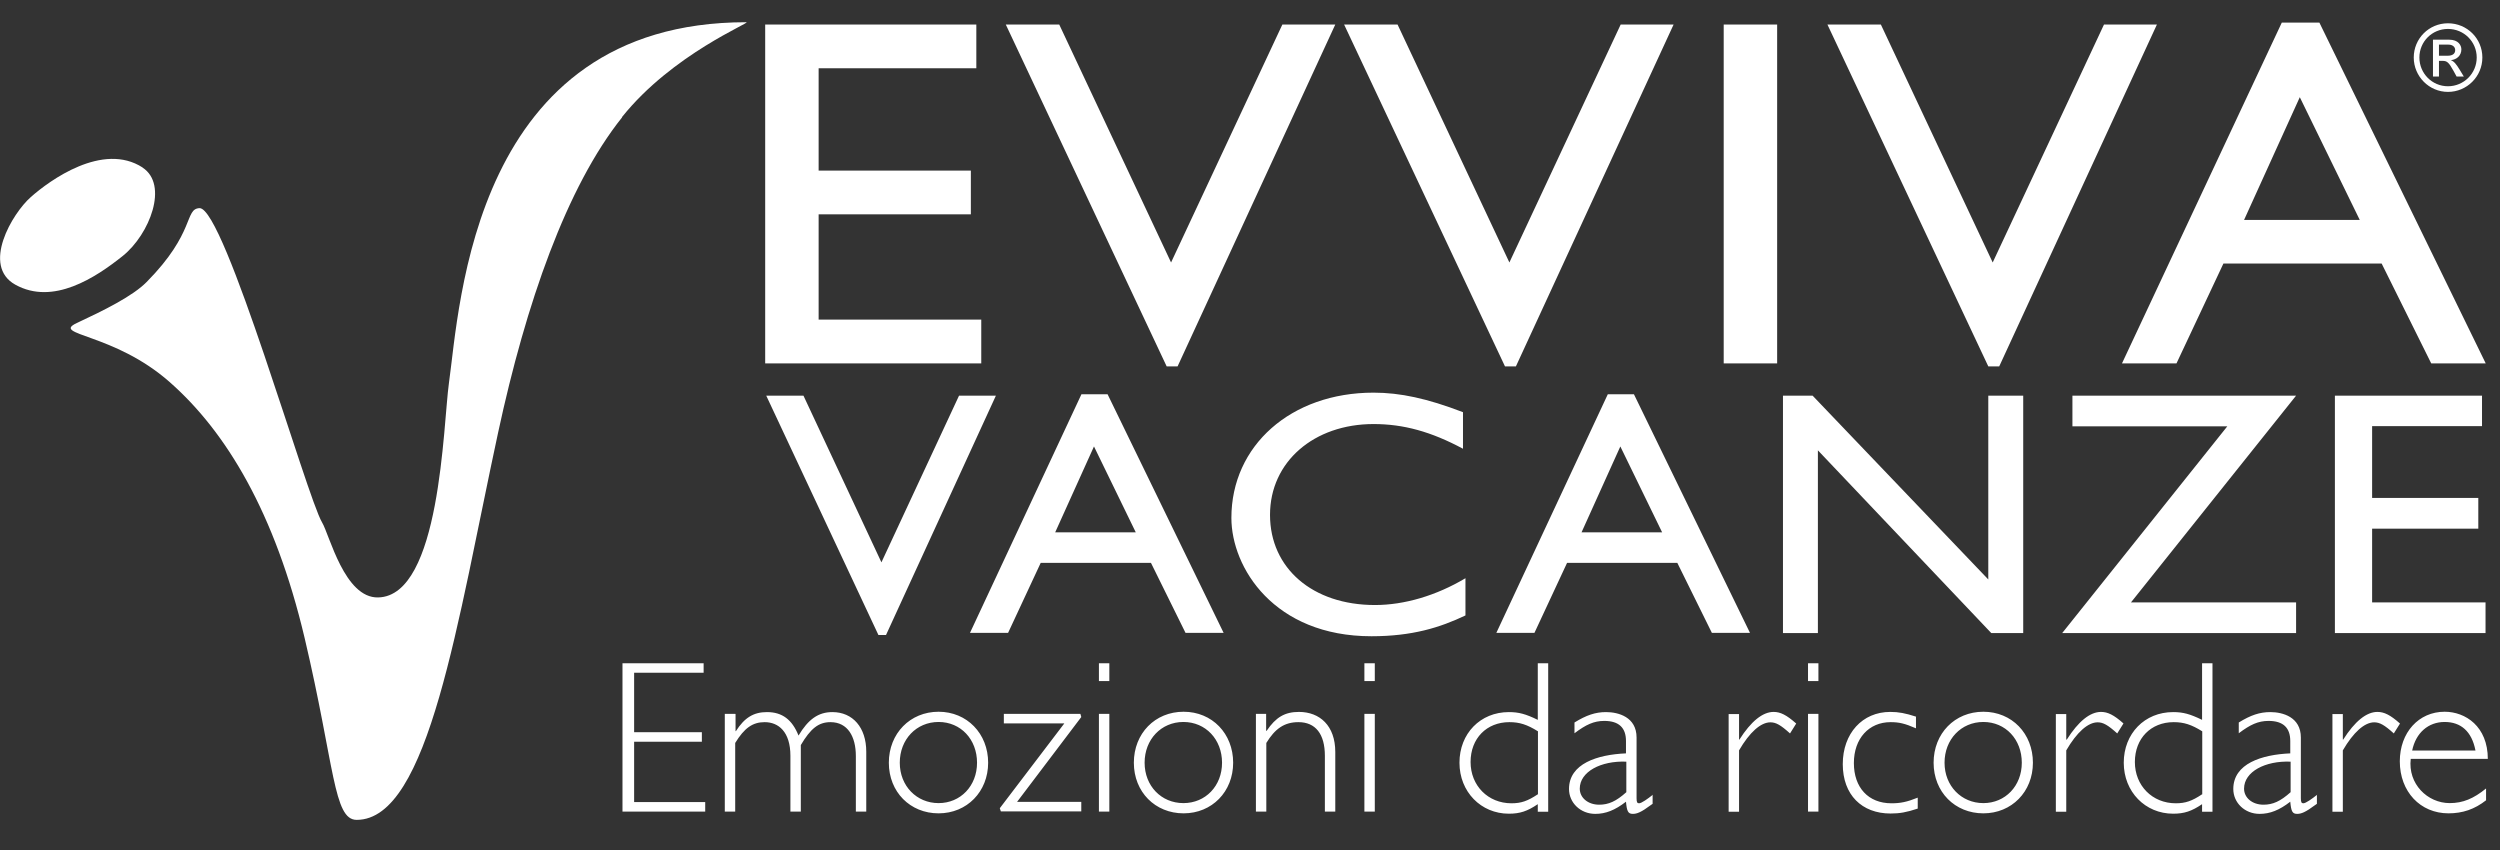 <?xml version="1.0" encoding="UTF-8"?>
<svg id="Livello_1" xmlns="http://www.w3.org/2000/svg" version="1.1" viewBox="0 0 141.73 48.19">
  <rect x="0" y="0" width="141.73" height="48.19" fill="#333333" stroke="none"/>
  <!-- Generator: Adobe Illustrator 29.3.1, SVG Export Plug-In . SVG Version: 2.1.0 Build 151)  -->
  <defs>
    <style>
      .st0 {
        fill: #fff;
      }
    </style>
  </defs>
  <g>
    <path class="st0" d="M8.08,9.5c1.49.97.41,3.78-1.12,5.01-1.54,1.23-3.95,2.82-6.09,1.63-1.93-1.07-.18-4.04.88-4.97,1.06-.94,4.08-3.14,6.34-1.67"/>
    <path class="st0" d="M35.27,6.65c-3.15,3.94-5.45,10.54-7.03,17.87-2.31,10.7-3.92,21.96-8.02,21.96-1.32,0-1.24-3.05-2.95-10.31-1.68-7.11-4.45-11.69-7.64-14.5-3.18-2.81-6.77-2.66-5.27-3.36,1.5-.7,3.15-1.51,3.95-2.32,2.78-2.81,2.14-4.15,3-4.19,1.41-.06,6.09,16.4,6.95,17.82.42.7,1.27,4.3,3.18,4.25,3.54-.08,3.68-9.79,4.01-12.15.62-4.39,1.34-20.46,16.86-20.46.33,0-4.18,1.79-7.05,5.38"/>
    <path class="st0" d="M140.73,3.26c0-1.08-.87-1.94-1.95-1.94s-1.94.87-1.94,1.94.87,1.95,1.94,1.95,1.95-.87,1.95-1.95M140.41,3.26c0,.9-.73,1.63-1.63,1.63s-1.62-.73-1.62-1.63.72-1.62,1.62-1.62,1.63.72,1.63,1.62M138.27,3.16v-.63h.54c.22,0,.38.12.38.31,0,.22-.17.32-.43.32h-.49ZM137.93,4.34h.34v-.89h.2c.26,0,.36.09.62.56l.18.33h.41l-.25-.41c-.17-.28-.31-.46-.49-.52h0c.35-.03.6-.27.6-.61,0-.23-.17-.55-.69-.55h-.92v2.09Z"/>
  </g>
  <path class="st0" d="M130.38,5.51l3.4,6.96h-6.56l3.16-6.96ZM131.5,1.28h-2.14l-9.06,19.32h3.09l2.66-5.66h8.97l2.81,5.66h3.09l-9.43-19.32ZM122.28,1.39h-3l-6.31,13.49-6.34-13.49h-3.03l9.12,19.38h.62L122.28,1.39ZM100.75,1.39h-3.03v19.21h3.03V1.39ZM94.88,1.39h-3l-6.31,13.49-6.34-13.49h-3.03l9.12,19.38h.62L94.88,1.39ZM75.7,1.39h-3l-6.31,13.49-6.34-13.49h-3.03l9.12,19.38h.62L75.7,1.39ZM55.35,1.39h-11.97v19.21h12.25v-2.48h-9.22v-5.97h8.63v-2.48h-8.63V3.87h8.94V1.39Z"/>
  <g>
    <path class="st0" d="M140.72,22.43h-8.35v13.46h8.54v-1.74h-6.43v-4.18h6.02v-1.74h-6.02v-4.07h6.23v-1.74ZM126.27,24.17l-9.36,11.72h13.26v-1.74h-9.36l9.36-11.72h-12.68v1.74h8.78ZM114.7,22.43h-1.98v10.42l-9.96-10.42h-1.68v13.46h1.98v-10.36l9.83,10.36h1.81v-13.46ZM91.86,25.31l2.37,4.87h-4.57l2.2-4.87ZM92.64,22.35h-1.49l-6.32,13.53h2.16l1.85-3.97h6.25l1.96,3.97h2.16l-6.58-13.53ZM82.92,23.36c-2.01-.77-3.54-1.1-5.05-1.1-4.68,0-8.06,3-8.06,7.1,0,2.82,2.42,6.71,7.94,6.71,2.31,0,3.88-.49,5.33-1.18v-2.11c-1.66.99-3.47,1.52-5.13,1.52-3.54,0-5.95-2.09-5.95-5.11s2.5-5.15,5.87-5.15c1.7,0,3.26.43,5.07,1.4v-2.07ZM62.02,25.31l2.37,4.87h-4.57l2.2-4.87ZM62.8,22.35h-1.49l-6.32,13.53h2.16l1.85-3.97h6.25l1.96,3.97h2.16l-6.58-13.53ZM56.46,22.43h-2.09l-4.4,9.45-4.42-9.45h-2.11l6.36,13.57h.43l6.23-13.57Z"/>
    <path class="st0" d="M136.75,42.55c.21-1.01.92-1.62,1.84-1.62s1.54.53,1.75,1.62h-3.59ZM141.04,43.03c0-1.85-1.27-2.68-2.45-2.68-1.47,0-2.54,1.18-2.54,2.81,0,1.72,1.16,2.95,2.76,2.95.8,0,1.48-.23,2.13-.74v-.67c-.71.58-1.32.83-2.06.83-1.26,0-2.38-1.09-2.21-2.51h4.37ZM136.05,41.01c-.54-.48-.89-.65-1.27-.65-.62,0-1.28.53-1.94,1.57h-.02v-1.45h-.59v5.54h.59v-3.48c.6-1.03,1.23-1.59,1.78-1.59.31,0,.58.15,1.11.63l.35-.56ZM129.86,44.91c-.58.52-1.01.71-1.54.71-.63,0-1.1-.39-1.1-.91,0-.96,1.2-1.59,2.64-1.53v1.73ZM131.37,45.05c-.3.24-.65.49-.79.49-.1,0-.14-.06-.14-.28v-3.45c0-1.16-1.03-1.44-1.73-1.44-.6,0-1.11.17-1.79.59v.61c.65-.49,1.1-.7,1.69-.7.83,0,1.23.39,1.23,1.14v.7c-1.62.07-3.23.58-3.23,2.02,0,.78.65,1.41,1.49,1.41.59,0,1.12-.21,1.74-.69.05.55.12.69.39.69.23,0,.47-.09,1.02-.5l.1-.07v-.49ZM124.84,45.03c-.57.38-.94.51-1.49.51-1.33,0-2.32-1-2.32-2.34s.91-2.26,2.2-2.26c.58,0,1.01.14,1.62.52v3.58ZM125.43,37.6h-.59v3.21c-.68-.33-1.07-.44-1.64-.44-1.62,0-2.8,1.22-2.8,2.87s1.22,2.89,2.8,2.89c.63,0,1.05-.14,1.64-.54v.43h.59v-8.41ZM120.38,41.01c-.54-.48-.89-.65-1.27-.65-.62,0-1.28.53-1.94,1.57h-.03v-1.45h-.59v5.54h.59v-3.48c.6-1.03,1.23-1.59,1.78-1.59.31,0,.58.15,1.11.63l.35-.56ZM114.62,43.24c0,1.32-.94,2.29-2.18,2.29s-2.2-.97-2.2-2.29.94-2.31,2.2-2.31,2.18.99,2.18,2.31M115.25,43.24c0-1.65-1.19-2.89-2.81-2.89s-2.82,1.23-2.82,2.89,1.21,2.87,2.82,2.87,2.81-1.23,2.81-2.87M108.63,40.63c-.62-.2-.99-.27-1.47-.27-1.58,0-2.69,1.22-2.69,2.96s1.08,2.8,2.71,2.8c.52,0,.91-.07,1.54-.28v-.62c-.62.25-.99.32-1.49.32-1.31,0-2.13-.89-2.13-2.28s.85-2.32,2.08-2.32c.47,0,.8.07,1.44.35v-.65ZM103.09,37.6h-.59v1.01h.59v-1.01ZM103.09,40.47h-.59v5.54h.59v-5.54ZM101.82,41.01c-.54-.48-.89-.65-1.27-.65-.62,0-1.28.53-1.94,1.57h-.02v-1.45h-.59v5.54h.59v-3.48c.6-1.03,1.23-1.59,1.78-1.59.31,0,.58.15,1.11.63l.35-.56ZM92.2,44.91c-.58.52-1.01.71-1.54.71-.63,0-1.1-.39-1.1-.91,0-.96,1.2-1.59,2.64-1.53v1.73ZM93.71,45.05c-.3.24-.65.49-.79.49-.1,0-.14-.06-.14-.28v-3.45c0-1.16-1.03-1.44-1.73-1.44-.6,0-1.11.17-1.79.59v.61c.65-.49,1.1-.7,1.69-.7.83,0,1.23.39,1.23,1.14v.7c-1.62.07-3.23.58-3.23,2.02,0,.78.65,1.41,1.49,1.41.59,0,1.12-.21,1.74-.69.05.55.12.69.39.69.23,0,.47-.09,1.02-.5l.1-.07v-.49ZM87.18,45.03c-.57.38-.94.51-1.49.51-1.33,0-2.32-1-2.32-2.34s.91-2.26,2.2-2.26c.58,0,1.01.14,1.62.52v3.58ZM87.77,37.6h-.59v3.21c-.68-.33-1.07-.44-1.64-.44-1.62,0-2.8,1.22-2.8,2.87s1.22,2.89,2.8,2.89c.63,0,1.05-.14,1.64-.54v.43h.59v-8.41ZM77.94,37.6h-.59v1.01h.59v-1.01ZM77.94,40.47h-.59v5.54h.59v-5.54ZM71.79,40.47h-.59v5.54h.59v-3.89c.49-.8,1.01-1.18,1.82-1.18.97,0,1.5.67,1.5,1.91v3.16h.59v-3.38c0-1.49-.88-2.27-2.06-2.27-.8,0-1.31.3-1.83,1.07h-.03v-.96ZM69.28,43.24c0,1.32-.94,2.29-2.19,2.29s-2.2-.97-2.2-2.29.94-2.31,2.2-2.31,2.19.99,2.19,2.31M69.91,43.24c0-1.65-1.19-2.89-2.81-2.89s-2.82,1.23-2.82,2.89,1.21,2.87,2.82,2.87,2.81-1.23,2.81-2.87M62.89,37.6h-.59v1.01h.59v-1.01ZM62.89,40.47h-.59v5.54h.59v-5.54ZM61.25,40.47h-4.34v.54h3.43l-3.66,4.81.06.18h4.56v-.54h-3.64l3.64-4.81-.05-.18ZM55.39,43.24c0,1.32-.94,2.29-2.18,2.29s-2.2-.97-2.2-2.29.94-2.31,2.2-2.31,2.18.99,2.18,2.31M56.02,43.24c0-1.65-1.2-2.89-2.81-2.89s-2.82,1.23-2.82,2.89,1.21,2.87,2.82,2.87,2.81-1.23,2.81-2.87M41.68,40.47h-.59v5.54h.59v-3.89c.52-.85.99-1.18,1.67-1.18.78,0,1.46.54,1.46,1.91v3.16h.59v-3.77c.55-.93,1-1.3,1.68-1.3.98,0,1.44.82,1.44,1.92v3.15h.59v-3.4c0-1.36-.76-2.24-1.92-2.24-.8,0-1.37.41-1.92,1.33-.36-.9-.92-1.33-1.79-1.33-.75,0-1.27.31-1.76,1.08h-.02v-.97ZM39.88,37.6h-4.59v8.41h4.69v-.54h-4.03v-3.42h3.84v-.54h-3.84v-3.37h3.94v-.54Z"/>
  </g>
</svg>
